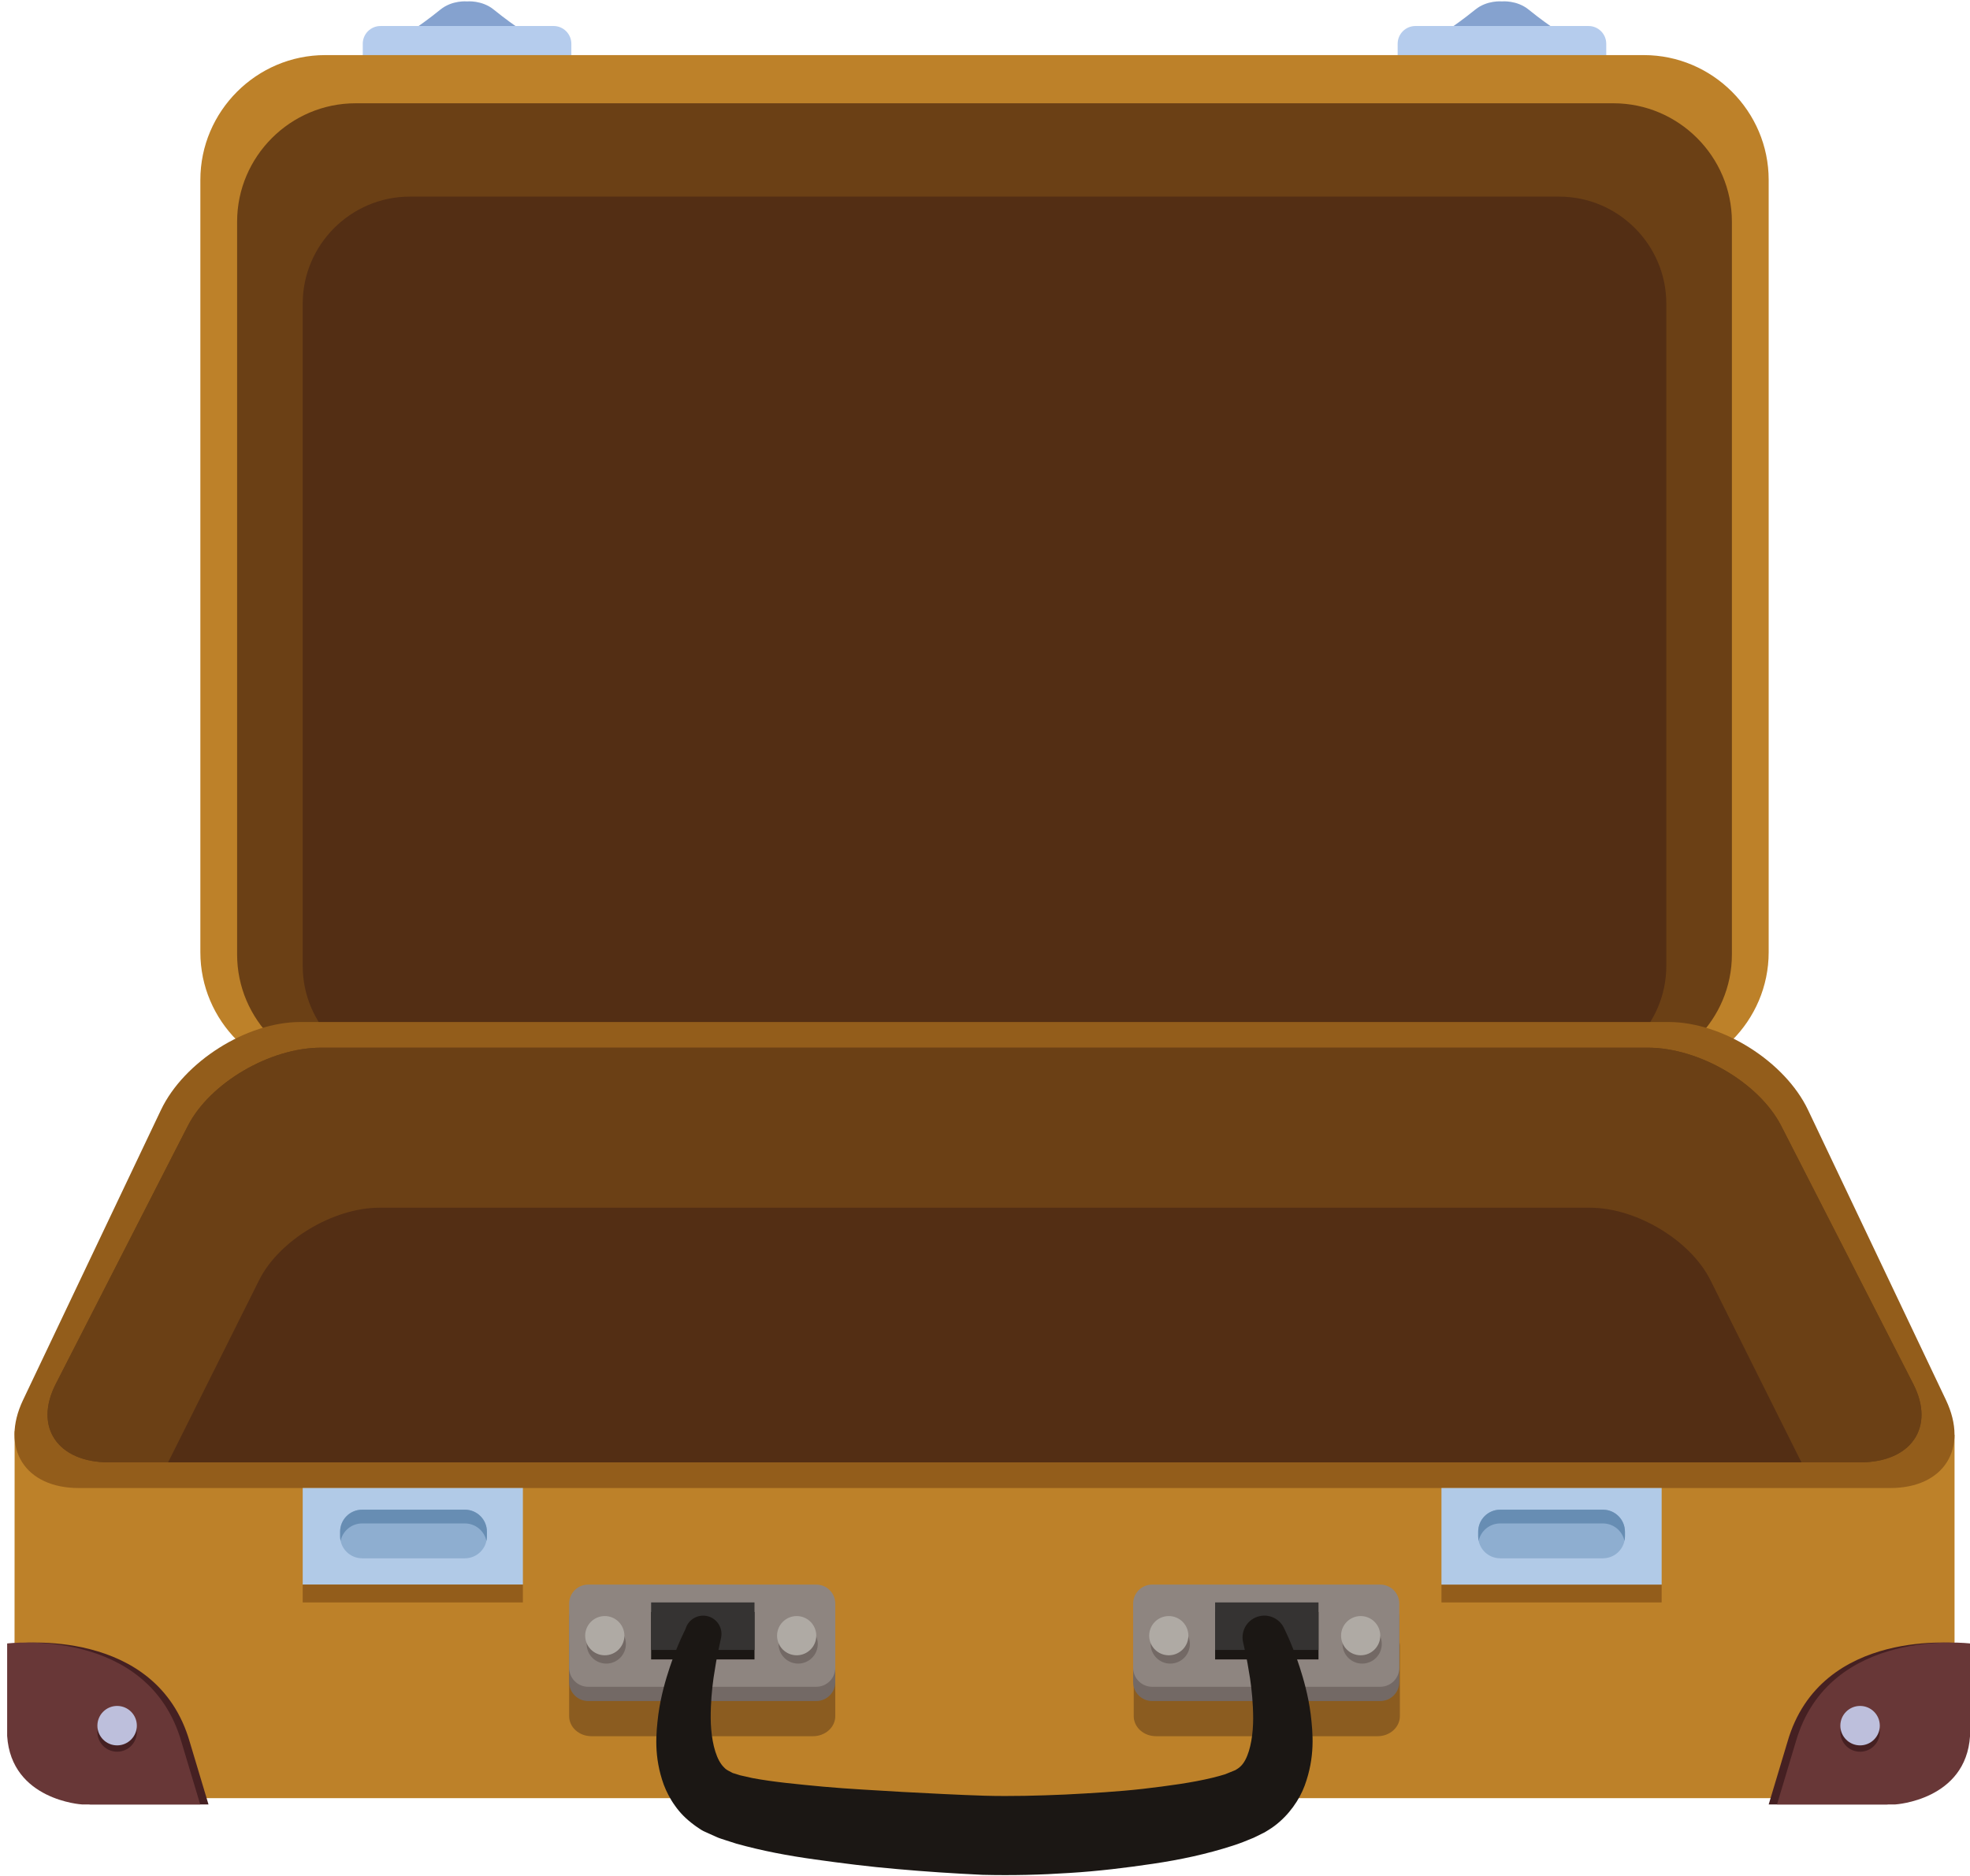 <?xml version="1.0" encoding="UTF-8"?><svg xmlns="http://www.w3.org/2000/svg" xmlns:xlink="http://www.w3.org/1999/xlink" height="1492.9" preserveAspectRatio="xMidYMid meet" version="1.0" viewBox="273.9 313.9 1567.8 1492.9" width="1567.8" zoomAndPan="magnify"><g><g><path d="M 1490.41 321.512 C 1480.992 313.855 1469.223 315.023 1469.223 315.023 C 1469.223 315.023 1457.441 313.855 1448.023 321.512 C 1438.605 329.164 1429.742 335.277 1429.742 335.277 C 1429.742 335.277 1459.805 339.758 1469.223 339.172 C 1478.629 339.758 1508.699 335.277 1508.699 335.277 C 1508.699 335.277 1499.828 329.164 1490.41 321.512" fill="#85a2cf"/></g><g><path d="M 1386.207 381.43 C 1386.207 389.238 1392.531 395.566 1400.34 395.566 L 1538.102 395.566 C 1545.898 395.566 1552.215 389.238 1552.215 381.43 L 1552.215 348.742 C 1552.215 340.945 1545.898 334.605 1538.102 334.605 L 1400.34 334.605 C 1392.531 334.605 1386.207 340.945 1386.207 348.742 L 1386.207 381.43" fill="#b5cced"/></g><g><path d="M 666.797 321.512 C 657.371 313.855 645.602 315.023 645.602 315.023 C 645.602 315.023 633.824 313.855 624.406 321.512 C 614.988 329.164 606.125 335.277 606.125 335.277 C 606.125 335.277 636.184 339.758 645.602 339.172 C 655.012 339.758 685.074 335.277 685.074 335.277 C 685.074 335.277 676.207 329.164 666.797 321.512" fill="#85a2cf"/></g><g><path d="M 562.594 381.43 C 562.594 389.238 568.918 395.566 576.719 395.566 L 714.477 395.566 C 722.273 395.566 728.598 389.238 728.598 381.43 L 728.598 348.742 C 728.598 340.945 722.273 334.605 714.477 334.605 L 576.719 334.605 C 568.918 334.605 562.594 340.945 562.594 348.742 L 562.594 381.43" fill="#b5cced"/></g><g><path d="M 1681.48 1071.816 C 1681.48 1126.457 1636.766 1171.156 1582.129 1171.156 L 532.699 1171.156 C 478.059 1171.156 433.352 1126.457 433.352 1071.816 L 433.352 457.094 C 433.352 402.453 478.059 357.754 532.699 357.754 L 1582.129 357.754 C 1636.766 357.754 1681.48 402.453 1681.48 457.094 L 1681.48 1071.816" fill="#bd8129"/></g><g><path d="M 1652.207 1073.609 C 1652.207 1125.449 1609.793 1167.859 1557.953 1167.859 L 556.871 1167.859 C 505.023 1167.859 462.605 1125.449 462.605 1073.609 L 462.605 490.363 C 462.605 438.512 505.023 396.105 556.871 396.105 L 1557.953 396.105 C 1609.793 396.105 1652.207 438.512 1652.207 490.363 L 1652.207 1073.609" fill="#6b4015"/></g><g><path d="M 1600.012 1082.688 C 1600.012 1129.531 1561.672 1167.863 1514.828 1167.863 L 599.992 1167.863 C 553.133 1167.863 514.805 1129.531 514.805 1082.688 L 514.805 555.586 C 514.805 508.723 553.133 470.402 599.992 470.402 L 1514.828 470.402 C 1561.672 470.402 1600.012 508.723 1600.012 555.586 L 1600.012 1082.688" fill="#532e14"/></g><g><path d="M 285.539 1452.996 L 285.438 1695.418 C 285.438 1722.746 307.793 1745.098 335.113 1745.098 L 1779.711 1745.098 C 1807.051 1745.098 1829.398 1722.746 1829.398 1695.418 L 1829.398 1455.926 L 285.539 1452.996" fill="#bd8129"/></g><g><path d="M 1822.566 1428.223 C 1840.875 1466.75 1820.961 1498.273 1778.293 1498.273 L 336.504 1498.273 C 293.848 1498.273 273.93 1466.75 292.242 1428.223 L 401.98 1197.395 C 420.301 1158.875 470.191 1127.355 512.855 1127.355 L 1601.953 1127.355 C 1644.621 1127.355 1694.52 1158.875 1712.824 1197.395 L 1822.566 1428.223" fill="#935d1b"/></g><g><path d="M 1796.574 1415.5 C 1814.125 1449.777 1795.047 1477.836 1754.191 1477.836 L 360.625 1477.836 C 319.781 1477.836 300.707 1449.777 318.246 1415.5 L 423.328 1210.105 C 440.871 1175.828 488.645 1147.789 529.496 1147.789 L 1585.324 1147.789 C 1626.18 1147.789 1673.957 1175.828 1691.512 1210.105 L 1796.574 1415.5" fill="#6b4015"/></g><g><path d="M 1796.574 1415.5 C 1814.125 1449.777 1795.047 1477.836 1754.191 1477.836 L 360.625 1477.836 C 319.781 1477.836 300.707 1449.777 318.246 1415.5 L 423.328 1210.105 C 440.871 1175.828 488.645 1147.789 529.496 1147.789 L 1585.324 1147.789 C 1626.18 1147.789 1673.957 1175.828 1691.512 1210.105 L 1796.574 1415.5" fill="#6b4015"/></g><g><path d="M 1707.539 1477.84 L 1635.109 1332.789 C 1619.27 1301.09 1576.141 1275.16 1539.277 1275.16 L 575.953 1275.16 C 539.082 1275.16 495.961 1301.09 480.121 1332.789 L 407.684 1477.84 L 1707.539 1477.84" fill="#532e14"/></g><g><path d="M 439.824 1750.109 L 345.672 1750.109 C 345.672 1750.109 289.508 1746.809 286.203 1695.602 L 286.203 1622 C 286.203 1622 398.531 1608.051 424.965 1700.551 L 439.824 1750.109" fill="#452022"/></g><g><path d="M 433.223 1750.109 L 339.07 1750.109 C 339.07 1750.109 282.902 1746.809 279.59 1695.602 L 279.59 1622 C 279.59 1622 391.922 1608.051 418.363 1700.551 L 433.223 1750.109" fill="#683737"/></g><g><path d="M 351.41 1692.461 C 351.41 1701.121 358.441 1708.148 367.113 1708.148 C 375.773 1708.148 382.805 1701.121 382.805 1692.461 C 382.805 1683.781 375.773 1676.77 367.113 1676.77 C 358.441 1676.77 351.41 1683.781 351.41 1692.461" fill="#452022"/></g><g><path d="M 351.41 1687.41 C 351.41 1696.07 358.441 1703.102 367.113 1703.102 C 375.773 1703.102 382.805 1696.07 382.805 1687.41 C 382.805 1678.73 375.773 1671.711 367.113 1671.711 C 358.441 1671.711 351.41 1678.73 351.41 1687.41" fill="#bdbfdc"/></g><g><path d="M 1681.492 1750.109 L 1775.668 1750.109 C 1775.668 1750.109 1831.824 1746.809 1835.137 1695.598 L 1835.137 1622 C 1835.137 1622 1722.797 1608.047 1696.363 1700.547 L 1681.492 1750.109" fill="#452022"/></g><g><path d="M 1688.117 1750.109 L 1782.281 1750.109 C 1782.281 1750.109 1838.438 1746.809 1841.738 1695.598 L 1841.738 1621.996 C 1841.738 1621.996 1729.414 1608.047 1702.961 1700.547 L 1688.117 1750.109" fill="#683737"/></g><g><path d="M 1769.918 1692.461 C 1769.918 1701.121 1762.895 1708.152 1754.219 1708.152 C 1745.555 1708.152 1738.516 1701.121 1738.516 1692.461 C 1738.516 1683.781 1745.555 1676.77 1754.219 1676.77 C 1762.895 1676.77 1769.918 1683.781 1769.918 1692.461" fill="#452022"/></g><g><path d="M 1769.918 1687.41 C 1769.918 1696.07 1762.895 1703.102 1754.219 1703.102 C 1745.555 1703.102 1738.516 1696.07 1738.516 1687.41 C 1738.516 1678.73 1745.555 1671.711 1754.219 1671.711 C 1762.895 1671.711 1769.918 1678.73 1769.918 1687.41" fill="#bdbfdc"/></g><g><path d="M 726.848 1679.828 C 726.848 1688.66 734.785 1695.809 744.59 1695.809 L 920.91 1695.809 C 930.715 1695.809 938.652 1688.66 938.652 1679.828 L 938.652 1624.211 C 938.652 1615.391 930.715 1608.23 920.91 1608.23 L 744.59 1608.23 C 734.785 1608.23 726.848 1615.391 726.848 1624.211 L 726.848 1679.828" fill="#8b5c20"/></g><g><path d="M 1176.16 1679.828 C 1176.16 1688.66 1184.109 1695.809 1193.91 1695.809 L 1370.23 1695.809 C 1380.039 1695.809 1387.969 1688.66 1387.969 1679.828 L 1387.969 1624.211 C 1387.969 1615.391 1380.039 1608.23 1370.23 1608.23 L 1193.91 1608.23 C 1184.109 1608.23 1176.16 1615.391 1176.16 1624.211 L 1176.16 1679.828" fill="#8b5c20"/></g><g><path d="M 1175.691 1652.68 C 1175.691 1661.031 1182.469 1667.809 1190.82 1667.809 L 1372.379 1667.809 C 1380.73 1667.809 1387.512 1661.031 1387.512 1652.68 L 1387.512 1601.609 C 1387.512 1593.25 1380.73 1586.48 1372.379 1586.48 L 1190.82 1586.48 C 1182.469 1586.48 1175.691 1593.25 1175.691 1601.609 L 1175.691 1652.68" fill="#736965"/></g><g><path d="M 1175.691 1641.328 C 1175.691 1649.672 1182.469 1656.461 1190.82 1656.461 L 1372.379 1656.461 C 1380.73 1656.461 1387.512 1649.672 1387.512 1641.328 L 1387.512 1590.262 C 1387.512 1581.91 1380.73 1575.129 1372.379 1575.129 L 1190.82 1575.129 C 1182.469 1575.129 1175.691 1581.91 1175.691 1590.262 L 1175.691 1641.328" fill="#8e8580"/></g><g><path d="M 1342.352 1622.422 C 1342.352 1631.02 1349.34 1638.02 1357.961 1638.02 C 1366.57 1638.02 1373.559 1631.02 1373.559 1622.422 C 1373.559 1613.801 1366.57 1606.809 1357.961 1606.809 C 1349.34 1606.809 1342.352 1613.801 1342.352 1622.422" fill="#736965"/></g><g><path d="M 1189.641 1622.422 C 1189.641 1631.02 1196.629 1638.02 1205.25 1638.02 C 1213.859 1638.02 1220.852 1631.02 1220.852 1622.422 C 1220.852 1613.801 1213.859 1606.809 1205.25 1606.809 C 1196.629 1606.809 1189.641 1613.801 1189.641 1622.422" fill="#736965"/></g><g><path d="M 1341.172 1615.789 C 1341.172 1624.398 1348.148 1631.398 1356.781 1631.398 C 1365.391 1631.398 1372.379 1624.398 1372.379 1615.789 C 1372.379 1607.18 1365.391 1600.18 1356.781 1600.18 C 1348.148 1600.18 1341.172 1607.18 1341.172 1615.789" fill="#afaaa4"/></g><g><path d="M 1188.461 1615.789 C 1188.461 1624.398 1195.441 1631.398 1204.051 1631.398 C 1212.68 1631.398 1219.66 1624.398 1219.66 1615.789 C 1219.66 1607.18 1212.68 1600.18 1204.051 1600.18 C 1195.441 1600.18 1188.461 1607.18 1188.461 1615.789" fill="#afaaa4"/></g><g><path d="M 1240.941 1634.699 L 1323.211 1634.699 L 1323.211 1596.879 L 1240.941 1596.879 L 1240.941 1634.699" fill="#1b1714"/></g><g><path d="M 1240.941 1627.141 L 1323.211 1627.141 L 1323.211 1589.32 L 1240.941 1589.32 L 1240.941 1627.141" fill="#353332"/></g><g><path d="M 726.848 1652.68 C 726.848 1661.031 733.617 1667.809 741.977 1667.809 L 923.527 1667.809 C 931.887 1667.809 938.652 1661.031 938.652 1652.68 L 938.652 1601.609 C 938.652 1593.25 931.887 1586.48 923.527 1586.48 L 741.977 1586.48 C 733.617 1586.48 726.848 1593.25 726.848 1601.609 L 726.848 1652.68" fill="#736965"/></g><g><path d="M 726.848 1641.328 C 726.848 1649.672 733.617 1656.461 741.977 1656.461 L 923.527 1656.461 C 931.887 1656.461 938.652 1649.672 938.652 1641.328 L 938.652 1590.262 C 938.652 1581.91 931.887 1575.129 923.527 1575.129 L 741.977 1575.129 C 733.617 1575.129 726.848 1581.91 726.848 1590.262 L 726.848 1641.328" fill="#8e8580"/></g><g><path d="M 893.512 1622.422 C 893.512 1631.02 900.496 1638.02 909.113 1638.02 C 917.727 1638.02 924.711 1631.02 924.711 1622.422 C 924.711 1613.801 917.727 1606.809 909.113 1606.809 C 900.496 1606.809 893.512 1613.801 893.512 1622.422" fill="#736965"/></g><g><path d="M 740.793 1622.422 C 740.793 1631.02 747.781 1638.02 756.395 1638.02 C 765.012 1638.02 772 1631.02 772 1622.422 C 772 1613.801 765.012 1606.809 756.395 1606.809 C 747.781 1606.809 740.793 1613.801 740.793 1622.422" fill="#736965"/></g><g><path d="M 892.32 1615.789 C 892.32 1624.398 899.312 1631.398 907.93 1631.398 C 916.547 1631.398 923.527 1624.398 923.527 1615.789 C 923.527 1607.18 916.547 1600.18 907.93 1600.18 C 899.312 1600.18 892.32 1607.18 892.32 1615.789" fill="#afaaa4"/></g><g><path d="M 739.605 1615.789 C 739.605 1624.398 746.59 1631.398 755.211 1631.398 C 763.828 1631.398 770.816 1624.398 770.816 1615.789 C 770.816 1607.18 763.828 1600.18 755.211 1600.18 C 746.59 1600.18 739.605 1607.18 739.605 1615.789" fill="#afaaa4"/></g><g><path d="M 792.09 1634.699 L 874.359 1634.699 L 874.359 1596.879 L 792.09 1596.879 L 792.09 1634.699" fill="#1b1714"/></g><g><path d="M 792.09 1627.141 L 874.359 1627.141 L 874.359 1589.32 L 792.09 1589.32 L 792.09 1627.141" fill="#353332"/></g><g><path d="M 1295.699 1609.609 C 1295.699 1609.609 1296.051 1610.34 1296.73 1611.762 C 1297.34 1613.09 1298.262 1615.078 1299.441 1617.672 C 1301.648 1622.859 1304.898 1630.41 1308.121 1640.441 C 1311.32 1650.48 1314.98 1662.871 1317 1678.281 C 1318.789 1693.57 1320.602 1712.219 1312.219 1735.102 C 1308.078 1746.352 1299.75 1758.609 1287.941 1767.398 C 1286.5 1768.512 1284.949 1769.43 1283.43 1770.43 L 1281.09 1771.871 L 1280.5 1772.219 L 1280.211 1772.398 C 1279.539 1772.719 1281.25 1771.91 1278.66 1773.16 L 1277.891 1773.539 C 1275.828 1774.551 1273.738 1775.57 1271.66 1776.609 C 1266.879 1778.66 1259.691 1781.5 1254.852 1782.98 C 1234.09 1789.68 1213.25 1794.109 1191.57 1797.328 C 1169.941 1800.531 1147.75 1803.262 1125.09 1804.641 C 1102.398 1806.141 1079.41 1806.73 1055.691 1806.129 C 1032.34 1805.012 1010.262 1803.57 987.863 1801.551 C 965.602 1799.68 943.723 1796.871 922.387 1793.891 C 900.984 1790.91 880.465 1787.078 859.773 1781.281 C 857.086 1780.422 854.422 1779.559 851.758 1778.711 C 848.965 1777.691 846.777 1777.27 843.562 1775.762 C 840.566 1774.41 837.594 1773.059 834.648 1771.738 L 833.559 1771.219 C 830.773 1769.691 832.684 1770.711 832.016 1770.359 L 831.836 1770.238 L 831.477 1770 L 830.051 1769.059 C 828.949 1768.301 828.496 1768.07 826.875 1766.871 C 819.605 1761.531 815.039 1756.719 811.113 1751.16 C 807.133 1745.68 804.273 1739.949 802.148 1734.391 C 794.078 1711.949 795.969 1693.551 797.84 1678.41 C 799.941 1663.199 803.668 1650.93 806.922 1640.98 C 810.18 1631.039 813.469 1623.578 815.695 1618.461 C 817.977 1613.352 819.43 1610.648 819.48 1610.461 C 821.664 1602.711 829.723 1598.211 837.469 1600.398 C 844.895 1602.488 849.344 1609.988 847.762 1617.43 L 846.973 1621.129 C 846.973 1621.129 846.434 1623.609 845.438 1628.27 C 844.383 1633.109 843.121 1640.328 841.762 1649.391 C 840.5 1658.461 839.441 1669.531 839.5 1681.5 C 839.598 1693.289 841.484 1706.672 846.266 1715.441 C 847.473 1717.578 848.77 1719.391 850.227 1720.75 C 851.457 1722.238 853.656 1723.32 853.656 1723.32 C 853.84 1723.48 855.449 1724.25 856.285 1724.699 L 857.797 1725.488 L 858.18 1725.691 L 858.367 1725.801 C 857.824 1725.488 859.848 1726.609 857.199 1725.141 L 857.699 1725.27 C 859.039 1725.641 860.348 1726.051 861.645 1726.52 C 862.668 1726.988 865.172 1727.359 866.871 1727.801 C 868.773 1728.23 870.684 1728.672 872.617 1729.109 C 889.305 1732.27 908.969 1734.078 929.156 1735.98 C 949.445 1737.828 970.699 1738.828 992.316 1740.172 C 1013.789 1741.289 1036.328 1742.52 1057.629 1743.18 C 1078.59 1743.75 1100.309 1743.16 1121.551 1742.238 C 1142.801 1741.141 1163.77 1739.949 1183.68 1737.691 C 1203.5 1735.359 1222.672 1732.82 1238.828 1728.871 C 1243.238 1727.789 1244.949 1727.301 1248.898 1726.109 C 1251.672 1724.969 1254.41 1723.879 1257.078 1722.789 C 1260.039 1721.121 1262.691 1718.98 1264.922 1714.75 C 1269.398 1706.398 1271.23 1693.27 1271.219 1681.641 C 1271.199 1669.859 1270.078 1658.898 1268.762 1649.949 C 1267.359 1640.961 1266.059 1633.84 1264.988 1629.07 C 1263.961 1624.441 1263.41 1621.969 1263.41 1621.969 L 1263.18 1620.91 C 1261.102 1611.559 1266.98 1602.309 1276.34 1600.238 C 1284.34 1598.449 1292.289 1602.531 1295.699 1609.609" fill="#1b1714"/></g><g><path d="M 514.805 1575.129 L 690.035 1575.129 L 690.035 1498.27 L 514.805 1498.27 L 514.805 1575.129" fill="#b1cae7"/></g><g><path d="M 514.805 1589.32 L 690.035 1589.32 L 690.035 1575.129 L 514.805 1575.129 L 514.805 1589.32" fill="#935d1b"/></g><g><path d="M 1421.07 1589.32 L 1596.309 1589.32 L 1596.309 1575.129 L 1421.07 1575.129 L 1421.07 1589.32" fill="#935d1b"/></g><g><path d="M 1421.07 1575.129 L 1596.309 1575.129 L 1596.309 1498.27 L 1421.07 1498.27 L 1421.07 1575.129" fill="#b1cae7"/></g><g><path d="M 544.574 1536.68 C 544.574 1546.359 552.422 1554.199 562.102 1554.199 L 643.871 1554.199 C 653.555 1554.199 661.402 1546.359 661.402 1536.68 L 661.402 1533.039 C 661.402 1523.359 653.555 1515.5 643.871 1515.5 L 562.102 1515.5 C 552.422 1515.5 544.574 1523.359 544.574 1533.039 L 544.574 1536.68" fill="#8eaed0"/></g><g><path d="M 643.871 1515.5 L 562.102 1515.5 C 552.422 1515.5 544.574 1523.359 544.574 1533.039 L 544.574 1536.68 C 544.574 1537.941 544.727 1539.148 544.969 1540.328 C 546.656 1532.41 553.684 1526.461 562.102 1526.461 L 643.871 1526.461 C 652.305 1526.461 659.324 1532.41 661.008 1540.328 C 661.254 1539.148 661.402 1537.941 661.402 1536.68 L 661.402 1533.039 C 661.402 1523.359 653.555 1515.5 643.871 1515.5" fill="#678db3"/></g><g><path d="M 1450.281 1536.68 C 1450.281 1546.359 1458.129 1554.199 1467.801 1554.199 L 1549.578 1554.199 C 1559.25 1554.199 1567.102 1546.359 1567.102 1536.68 L 1567.102 1533.039 C 1567.102 1523.359 1559.25 1515.5 1549.578 1515.5 L 1467.801 1515.5 C 1458.129 1515.5 1450.281 1523.359 1450.281 1533.039 L 1450.281 1536.68" fill="#8eaed0"/></g><g><path d="M 1549.578 1515.5 L 1467.801 1515.5 C 1458.129 1515.5 1450.281 1523.359 1450.281 1533.039 L 1450.281 1536.68 C 1450.281 1537.941 1450.43 1539.148 1450.672 1540.328 C 1452.352 1532.41 1459.379 1526.461 1467.801 1526.461 L 1549.578 1526.461 C 1558 1526.461 1565.02 1532.41 1566.711 1540.328 C 1566.961 1539.148 1567.102 1537.941 1567.102 1536.68 L 1567.102 1533.039 C 1567.102 1523.359 1559.25 1515.5 1549.578 1515.5" fill="#678db3"/></g></g></svg>